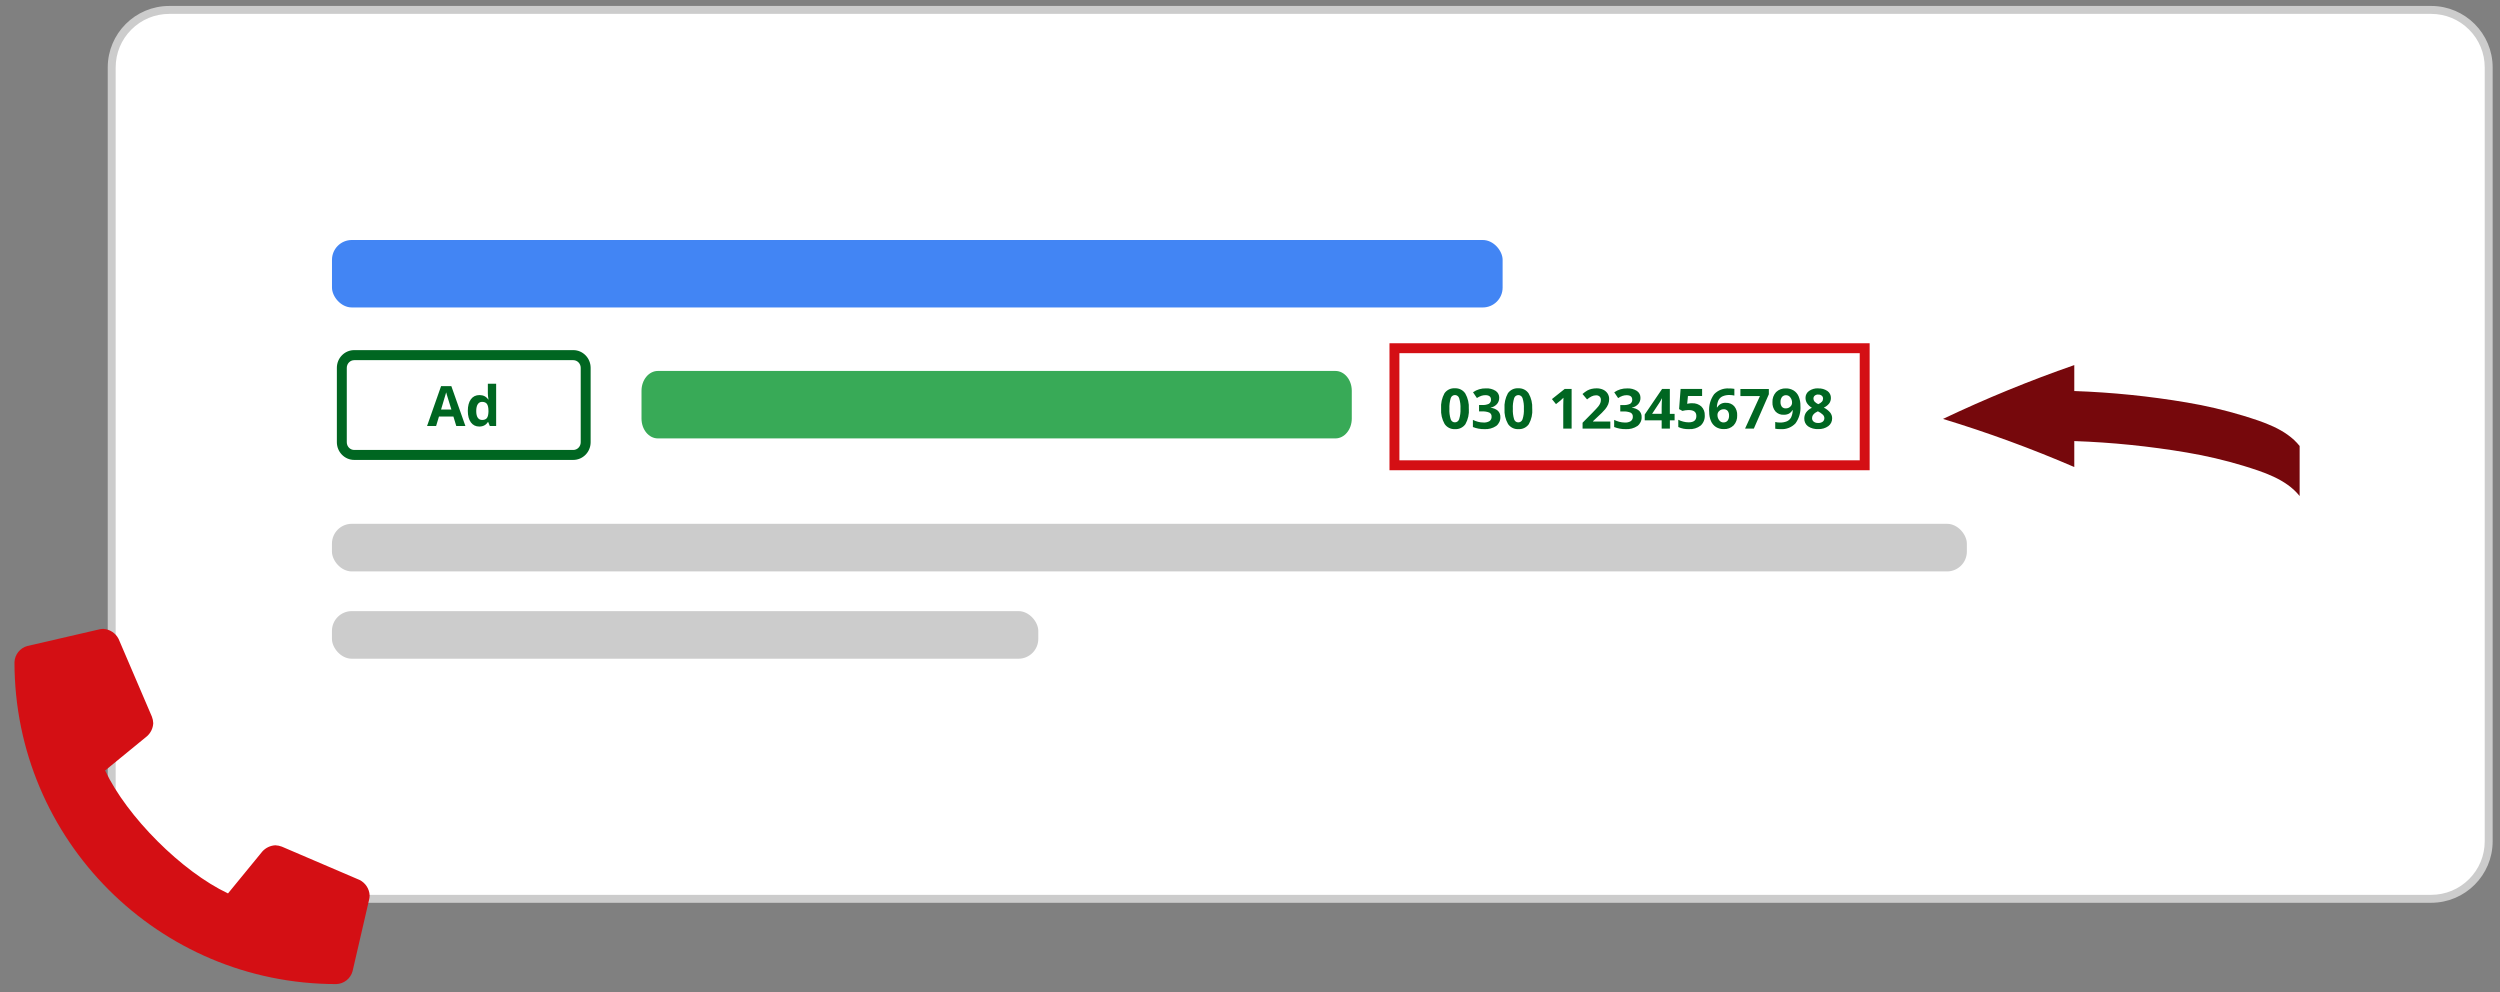 <svg viewBox="0 0 630 250" xmlns="http://www.w3.org/2000/svg"><rect x="0" y="0" width="630" height="250" fill="#808080" stroke="none"/><path d="m612.65 226.5h-570c-3.87 0-7.51-1.51-10.25-4.25s-4.25-6.38-4.25-10.25v-195c0-3.87 1.51-7.51 4.25-10.25s6.38-4.25 10.25-4.25h570c3.87 0 7.51 1.51 10.25 4.25s4.25 6.38 4.25 10.25v195c0 3.87-1.51 7.51-4.25 10.25s-6.38 4.25-10.25 4.25z" fill="#fff" stroke="#ccc" stroke-miterlimit="10"/><path d="m42.65 3c-3.74 0-7.26 1.46-9.9 4.1s-4.1 6.16-4.1 9.9v195c0 3.74 1.46 7.26 4.1 9.9s6.16 4.1 9.9 4.1h570c3.74 0 7.26-1.46 9.9-4.1s4.1-6.16 4.1-9.9v-195c0-3.74-1.46-7.26-4.1-9.9s-6.16-4.1-9.9-4.1zm0-1h570c8.28 0 15 6.72 15 15v195c0 8.28-6.72 15-15 15h-570c-8.28 0-15-6.72-15-15v-195c0-8.28 6.72-15 15-15z" fill="#cfd0de" stroke="#ccc" stroke-miterlimit="10"/><path d="m489.65 105.56c10.77-5.12 21.81-9.64 33.07-13.56v6.54c9.52.33 19 1.3 28.39 2.89 4.8.81 9.54 1.92 14.2 3.33 4.85 1.51 10.76 3.3 14.2 7.63v12.61c-3.44-4.33-9.35-6.12-14.2-7.63-4.66-1.41-9.4-2.52-14.2-3.33-9.39-1.59-18.88-2.56-28.39-2.89v6.54c-10.79-4.65-21.83-8.7-33.07-12.12z" fill="#76080c"/><path d="m370.15 103c.1 1.35-.2 2.69-.86 3.88-.6.85-1.6 1.33-2.64 1.26-1.04.06-2.03-.44-2.61-1.3-.66-1.17-.97-2.5-.88-3.84-.1-1.36.2-2.71.85-3.9.6-.85 1.6-1.33 2.63-1.25 1.04-.06 2.04.44 2.62 1.32.66 1.17.97 2.5.88 3.84zm-4.9 0c-.05.89.06 1.78.32 2.63.14.48.57.81 1.07.8.5 0 .93-.33 1.07-.81.26-.85.38-1.74.33-2.63.05-.89-.07-1.79-.33-2.64-.14-.47-.57-.8-1.06-.8s-.93.32-1.07.8c-.26.86-.37 1.75-.33 2.64zm12.55-2.76c.02.58-.19 1.15-.57 1.59-.42.46-.98.78-1.59.9v.04c.67.04 1.31.3 1.83.74.42.41.65.99.62 1.58.04.87-.35 1.71-1.04 2.25-.88.59-1.93.87-2.99.8-.99.02-1.97-.16-2.89-.53v-1.8c.41.2.84.36 1.28.48.45.12.91.18 1.38.18.54.04 1.08-.08 1.55-.36.35-.27.54-.7.5-1.14.03-.42-.2-.81-.57-1-.58-.23-1.21-.33-1.83-.29h-.76v-1.62h.77c.58.04 1.17-.06 1.7-.3.36-.22.57-.62.54-1.04 0-.76-.47-1.14-1.42-1.14-.34 0-.68.06-1 .16-.4.14-.78.33-1.13.56l-.98-1.45c.95-.67 2.1-1.01 3.26-.98.86-.05 1.72.17 2.45.63.58.39.92 1.05.9 1.75zm8.33 2.76c.1 1.35-.2 2.69-.86 3.88-.6.85-1.6 1.33-2.64 1.26-1.04.06-2.03-.44-2.61-1.3-.66-1.17-.97-2.5-.88-3.84-.1-1.36.2-2.71.85-3.9.6-.85 1.6-1.33 2.63-1.25 1.04-.06 2.04.44 2.61 1.31.66 1.17.97 2.5.89 3.84zm-4.89 0c-.05.89.06 1.78.31 2.64.14.48.57.81 1.07.8.5 0 .93-.33 1.07-.81.27-.85.38-1.74.33-2.63.05-.89-.07-1.79-.33-2.64-.14-.47-.57-.8-1.06-.8s-.93.32-1.07.8c-.26.86-.37 1.75-.32 2.64zm14.81 5h-2.11v-5.78l.02-.95.03-1.04c-.35.35-.59.58-.73.69l-1.15.92-1.02-1.27 3.22-2.56h1.74zm9.75 0h-6.99v-1.47l2.51-2.54c.74-.76 1.23-1.29 1.46-1.58.2-.25.37-.52.49-.82.1-.25.15-.51.15-.78.03-.33-.09-.66-.33-.9-.25-.21-.56-.31-.88-.29-.39 0-.78.09-1.13.27-.41.21-.79.46-1.14.76l-1.15-1.36c.38-.34.79-.63 1.22-.89.34-.18.69-.31 1.06-.4.42-.1.85-.14 1.28-.14.57-.01 1.14.11 1.65.34.45.21.84.54 1.11.96s.41.91.4 1.41c0 .44-.08.89-.24 1.3-.19.45-.44.87-.75 1.24-.56.64-1.15 1.25-1.79 1.81l-1.28 1.21v.1h4.35zm7.6-7.76c.02.58-.19 1.15-.57 1.59-.42.46-.98.78-1.59.9v.04c.67.04 1.31.3 1.83.74.42.41.65.99.62 1.58.04.87-.35 1.71-1.04 2.25-.88.59-1.93.87-2.99.8-.99.02-1.97-.16-2.89-.53v-1.8c.41.2.84.36 1.28.48.45.12.91.18 1.38.19.54.04 1.08-.08 1.54-.36.35-.27.54-.7.5-1.14.03-.42-.2-.81-.57-1-.58-.23-1.21-.33-1.83-.29h-.76v-1.62h.77c.58.04 1.17-.06 1.7-.3.36-.22.57-.62.54-1.04 0-.76-.47-1.14-1.42-1.14-.34 0-.68.06-1 .16-.4.14-.78.33-1.13.57l-.98-1.46c.95-.67 2.1-1.01 3.26-.98.86-.05 1.72.17 2.45.63.58.39.92 1.05.9 1.75zm8.61 5.69h-1.2v2.07h-2.07v-2.07h-4.27v-1.47l4.38-6.45h1.95v6.28h1.2v1.64zm-3.27-1.64v-1.7c0-.28.01-.69.03-1.23s.04-.85.06-.94h-.06c-.17.38-.38.75-.61 1.09l-1.83 2.77h2.41zm7.69-2.67c.85-.04 1.68.25 2.31.81.59.59.9 1.4.86 2.23.06.97-.32 1.92-1.03 2.58-.84.65-1.89.97-2.95.9-.93.04-1.85-.14-2.69-.53v-1.83c.4.21.82.36 1.26.47.44.12.9.18 1.36.18 1.29 0 1.93-.53 1.93-1.59s-.67-1.51-2-1.51c-.27 0-.54.03-.8.07-.24.04-.48.09-.71.15l-.84-.45.38-5.09h5.42v1.79h-3.57l-.19 1.96.24-.05c.34-.07.69-.1 1.03-.1zm4.28 2.14c-.12-1.57.32-3.14 1.25-4.42.97-1.02 2.35-1.55 3.76-1.45.45-.01.9.02 1.34.1v1.69c-.39-.09-.8-.14-1.2-.14-.61-.02-1.21.09-1.77.33-.44.2-.8.54-1.03.97-.26.57-.4 1.2-.41 1.83h.09c.44-.77 1.28-1.22 2.17-1.16.79-.04 1.56.26 2.1.84.54.65.81 1.48.76 2.32.05.93-.27 1.84-.9 2.53-.67.65-1.57.99-2.5.93-.68.02-1.35-.16-1.93-.51-.56-.36-1.01-.88-1.27-1.5-.32-.75-.47-1.56-.45-2.37zm3.61 2.69c.4.02.79-.15 1.04-.45.27-.38.39-.84.36-1.3.02-.41-.1-.82-.34-1.15-.26-.29-.63-.45-1.02-.42-.41 0-.8.14-1.1.42-.29.24-.45.6-.46.97-.02.49.13.98.43 1.37.25.36.65.57 1.09.57zm5.44 1.55 3.75-8.2h-4.93v-1.78h7.17v1.33l-3.78 8.65zm13.95-5.73c.12 1.57-.32 3.13-1.24 4.41-.97 1.03-2.36 1.57-3.77 1.46-.45.01-.9-.02-1.34-.1v-1.7c.39.1.8.15 1.2.14.6.02 1.19-.09 1.74-.31.45-.2.82-.54 1.05-.97.27-.57.41-1.2.42-1.84h-.08c-.22.38-.53.69-.92.9-.41.19-.85.28-1.3.26-.78.04-1.53-.27-2.06-.84-.53-.65-.8-1.48-.75-2.33-.05-.94.28-1.85.91-2.54.66-.64 1.56-.98 2.49-.93.68-.02 1.35.17 1.94.52.57.36 1.01.89 1.27 1.51.31.74.46 1.55.44 2.35zm-3.62-2.68c-.39-.02-.77.15-1.03.45-.27.38-.4.84-.37 1.3-.02.41.1.81.33 1.15.25.3.63.45 1.02.42.41 0 .8-.14 1.1-.42.29-.24.45-.59.46-.97.02-.49-.13-.98-.43-1.37-.25-.36-.66-.57-1.09-.56zm8.11-1.71c.82-.04 1.63.19 2.31.65.57.4.9 1.06.88 1.76 0 .49-.14.97-.42 1.36-.36.46-.83.83-1.37 1.07.62.3 1.17.73 1.61 1.25.32.41.49.91.49 1.43.02.78-.34 1.52-.96 1.98-.74.53-1.63.79-2.54.75-.91.05-1.82-.19-2.58-.7-.62-.46-.97-1.2-.94-1.98 0-.54.15-1.07.46-1.52.38-.51.88-.91 1.46-1.17-.49-.29-.91-.68-1.23-1.15-.25-.4-.38-.87-.38-1.35-.01-.69.32-1.34.89-1.74.68-.47 1.49-.7 2.32-.66zm-1.56 7.46c-.02.35.13.69.41.92.32.23.72.35 1.12.33.42.03.84-.09 1.18-.34.26-.22.4-.55.39-.89 0-.32-.15-.63-.38-.86-.37-.35-.79-.63-1.25-.85-.97.44-1.46 1.01-1.46 1.69zm1.55-5.92c-.31-.02-.62.08-.87.28-.22.18-.34.46-.33.74 0 .27.09.53.26.74.27.28.59.51.95.67.35-.14.67-.36.94-.64.18-.21.27-.48.27-.76.01-.29-.11-.57-.34-.75-.25-.19-.56-.29-.87-.27z" fill="#006621"/><path d="m350.65 87h120v31h-120z" fill="none" stroke="#d40f14" stroke-miterlimit="10"/><path d="m351.65 88h118v29h-118z" fill="none" stroke="#d40f14" stroke-width="2"/><path d="m90.6 221.74-19.58-8.39c-.53-.2-1.08-.32-1.64-.34-1.24.07-2.41.62-3.25 1.54l-8.67 10.59c-11.62-5.48-25.49-19.35-30.97-30.97l10.59-8.67c.92-.84 1.48-2 1.54-3.25-.02-.56-.13-1.12-.34-1.65l-8.39-19.58c-.74-1.48-2.22-2.45-3.87-2.54-.31 0-.63.04-.94.11l-18.18 4.2c-1.86.5-3.18 2.16-3.25 4.09 0 44.79 36.3 81.1 81.09 81.11h.02c1.93-.07 3.59-1.39 4.09-3.25l4.2-18.18c.06-.31.1-.62.1-.93-.08-1.66-1.06-3.15-2.55-3.89z" fill="#d40f14"/><rect fill="#ccc" height="12" rx="5" width="412" x="83.65" y="132"/><rect fill="#ccc" height="12" rx="5" width="178" x="83.65" y="154"/><rect fill="#4285f4" height="17" rx="5" width="295" x="83.66" y="60.48"/><path d="m165.78 93.48h170.75c2.28 0 4.12 2.24 4.12 5v7c0 2.76-1.85 5-4.12 5h-170.75c-2.28 0-4.12-2.24-4.12-5v-7c0-2.76 1.85-5 4.12-5z" fill="#38aa57"/><path d="m89.27 88.23h55.19c2.42 0 4.38 2 4.38 4.46v18.75c0 2.47-1.96 4.46-4.38 4.46h-55.19c-2.42 0-4.38-2-4.38-4.46v-18.75c0-2.47 1.96-4.46 4.38-4.46z" fill="#006621"/><path d="m89.27 113.97c-1.36 0-2.47-1.13-2.47-2.53v-18.75c0-1.39 1.11-2.53 2.47-2.53h55.19c1.36 0 2.47 1.13 2.47 2.53v18.75c0 1.39-1.11 2.53-2.47 2.53z" fill="#fff"/><g fill="#006621"><path d="m144.46 90.76c1.04 0 1.88.87 1.88 1.94v18.75c0 1.07-.84 1.94-1.88 1.94h-55.19c-1.04 0-1.88-.87-1.88-1.94v-18.75c0-1.07.84-1.94 1.88-1.94zm0-1.19h-55.19c-1.69 0-3.07 1.4-3.07 3.12v18.75c0 1.73 1.37 3.12 3.07 3.12h55.19c1.69 0 3.07-1.4 3.07-3.12v-18.75c0-1.73-1.37-3.12-3.07-3.12z"/><path d="m114.98 107.35-.72-2.38h-3.64l-.72 2.38h-2.28l3.53-10.04h2.59l3.54 10.04h-2.28zm-1.23-4.15c-.67-2.16-1.05-3.38-1.13-3.66s-.14-.51-.18-.67c-.15.58-.58 2.03-1.29 4.33z"/><path d="m120.78 107.49c-.9 0-1.6-.35-2.12-1.05-.51-.7-.77-1.66-.77-2.9s.26-2.23.78-2.93 1.24-1.05 2.16-1.05c.96 0 1.7.37 2.2 1.12h.07c-.1-.57-.16-1.08-.16-1.52v-2.45h2.09v10.64h-1.6l-.4-.99h-.09c-.47.75-1.2 1.13-2.17 1.13zm.73-1.66c.53 0 .92-.16 1.17-.46.25-.31.38-.84.41-1.58v-.23c0-.82-.13-1.41-.38-1.76-.25-.36-.67-.53-1.23-.53-.46 0-.83.2-1.08.59-.26.39-.39.97-.39 1.72s.13 1.32.39 1.69c.26.38.63.56 1.11.56z"/></g></svg>